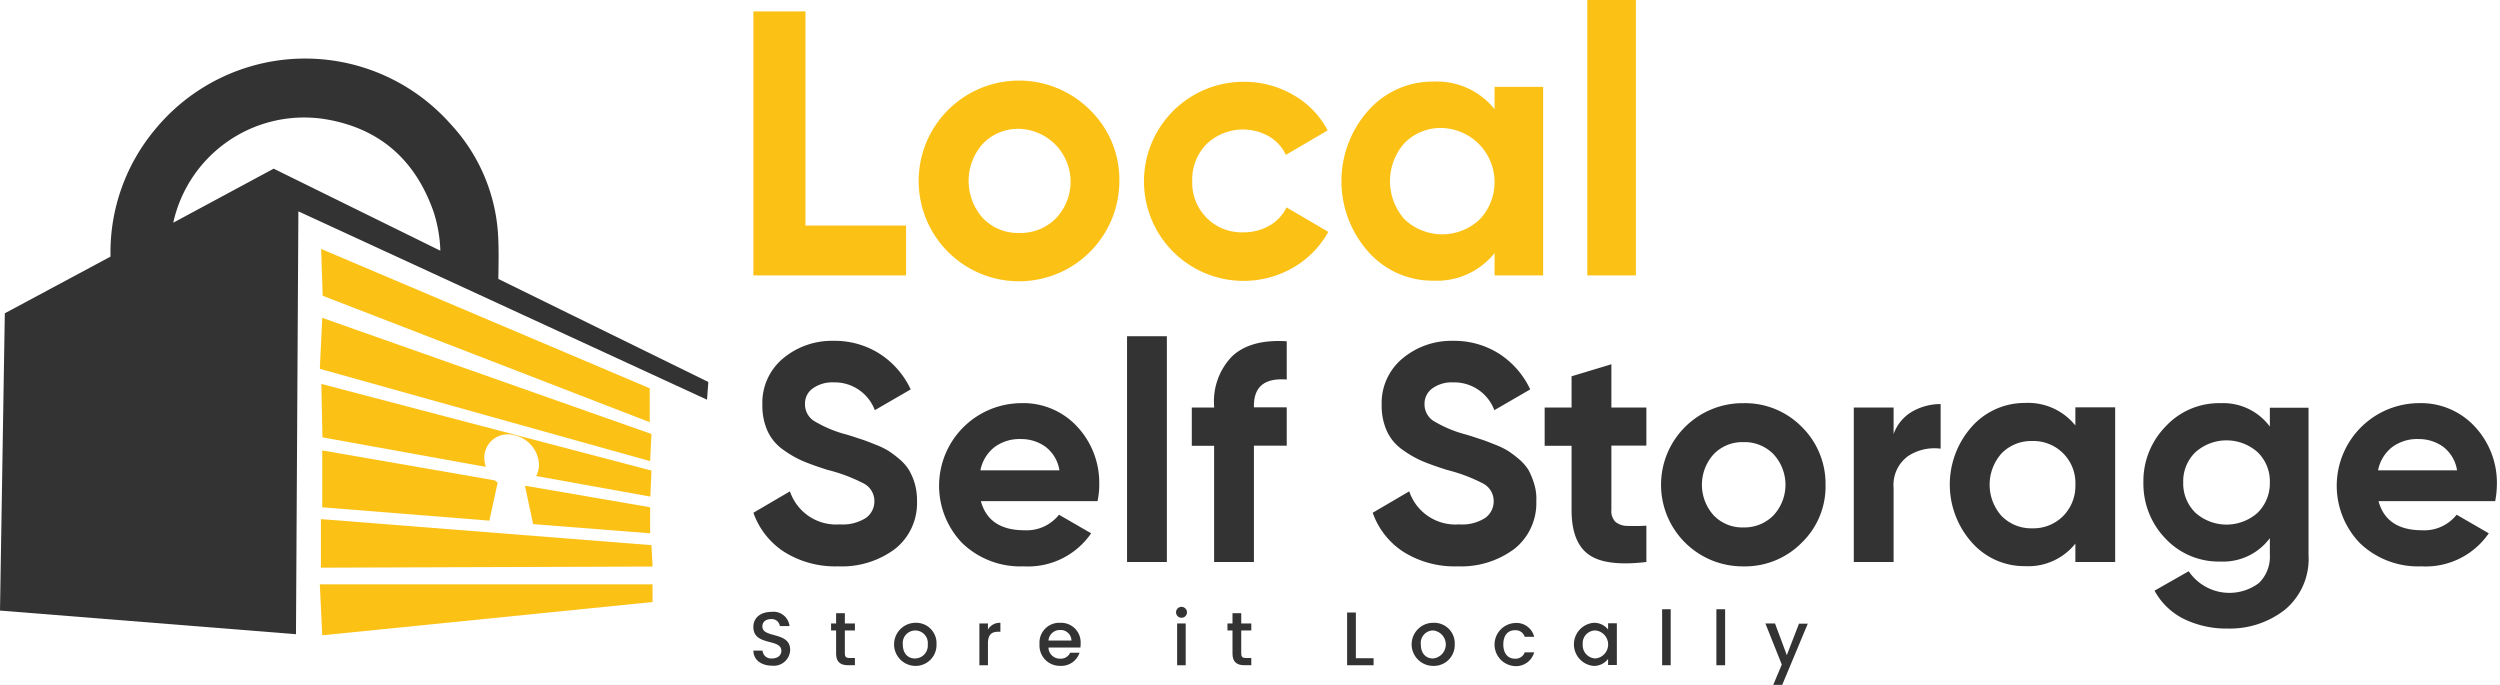 <svg xmlns="http://www.w3.org/2000/svg" xmlns:xlink="http://www.w3.org/1999/xlink" width="292" height="80" viewBox="0 0 292 80">
  <rect x="0" y="0" width="292" height="80" fill="#808080" stroke="none"/>
  <defs>
    <clipPath id="clip-lss-logo">
      <rect width="292" height="80"/>
    </clipPath>
  </defs>
  <g id="lss-logo" clip-path="url(#clip-lss-logo)">
    <rect width="292" height="80" fill="#fff"/>
    <g id="Local_Storage_Logo_Final-01-04" data-name="Local Storage Logo Final-01-04" transform="translate(-179.3 -353.1)">
      <g id="Group_532" data-name="Group 532" transform="translate(267.298 353.1)">
        <g id="Group_529" data-name="Group 529" transform="translate(0)">
          <path id="Path_1576" data-name="Path 1576" d="M529.781,383.314V358.3H523.7v30.84h17.835v-5.826Z" transform="translate(-523.7 -356.971)" fill="#fcc115"/>
          <path id="Path_1577" data-name="Path 1577" d="M619.7,393.673a11.721,11.721,0,1,0,3.4,8.253A11.337,11.337,0,0,0,619.7,393.673Zm-4.011,12.622a5.8,5.8,0,0,1-4.267,1.712,5.661,5.661,0,0,1-4.241-1.712,6.5,6.5,0,0,1,0-8.738,5.7,5.7,0,0,1,4.241-1.712,6.182,6.182,0,0,1,4.267,10.45Z" transform="translate(-580.356 -380.795)" fill="#fcc115"/>
          <path id="Path_1578" data-name="Path 1578" d="M718.785,405.166a4.954,4.954,0,0,1-2.018,2.146,6.069,6.069,0,0,1-3.066.767,5.738,5.738,0,0,1-4.241-1.686,5.815,5.815,0,0,1-1.686-4.293,5.892,5.892,0,0,1,1.686-4.344,6.16,6.16,0,0,1,7.256-.894,4.955,4.955,0,0,1,1.993,2.172l4.88-2.862a10.243,10.243,0,0,0-4.011-4.139,11.433,11.433,0,0,0-5.851-1.533,11.626,11.626,0,1,0,5.851,21.693,11.024,11.024,0,0,0,4.088-4.165Z" transform="translate(-656.517 -380.944)" fill="#fcc115"/>
          <path id="Path_1579" data-name="Path 1579" d="M810.386,391.013v2.606a8.644,8.644,0,0,0-7.18-3.219,10.023,10.023,0,0,0-7.563,3.373,12.408,12.408,0,0,0,0,16.506,9.985,9.985,0,0,0,7.563,3.373,8.644,8.644,0,0,0,7.18-3.219v2.606h5.672V391.013ZM808.648,406.5a6.395,6.395,0,0,1-8.764,0,6.7,6.7,0,0,1,0-8.943,5.931,5.931,0,0,1,4.369-1.737,6.327,6.327,0,0,1,4.395,10.68Z" transform="translate(-723.819 -380.87)" fill="#fcc115"/>
          <path id="Path_1580" data-name="Path 1580" d="M904.9,353.1v32.169h5.672V353.1Z" transform="translate(-807.5 -353.1)" fill="#fcc115"/>
        </g>
        <g id="Group_530" data-name="Group 530" transform="translate(0 39.272)">
          <path id="Path_1581" data-name="Path 1581" d="M542.557,525.61a7.039,7.039,0,0,0-.664-1.584,5.438,5.438,0,0,0-1.1-1.278,13.069,13.069,0,0,0-1.278-.971,9.216,9.216,0,0,0-1.584-.767c-.69-.281-1.226-.485-1.635-.613s-.971-.332-1.763-.562a14.263,14.263,0,0,1-3.807-1.61,2.309,2.309,0,0,1-1-1.942,2.149,2.149,0,0,1,.894-1.814,3.865,3.865,0,0,1,2.427-.715A5,5,0,0,1,537.881,517l4.19-2.427a9.966,9.966,0,0,0-3.628-4.165,9.778,9.778,0,0,0-5.391-1.508,8.9,8.9,0,0,0-5.877,2.044,6.734,6.734,0,0,0-2.427,5.468,7.1,7.1,0,0,0,.613,3.041,5.4,5.4,0,0,0,1.789,2.146,12.336,12.336,0,0,0,2.351,1.354c.792.332,1.737.664,2.862,1.022a19.3,19.3,0,0,1,4.267,1.61,2.31,2.31,0,0,1,1.2,2.07,2.372,2.372,0,0,1-.971,1.916,5.014,5.014,0,0,1-3.066.767,5.691,5.691,0,0,1-5.826-3.858l-4.267,2.5a8.982,8.982,0,0,0,3.6,4.574,11.232,11.232,0,0,0,6.311,1.686,10.359,10.359,0,0,0,6.643-2.044,6.821,6.821,0,0,0,2.555-5.57A7.159,7.159,0,0,0,542.557,525.61Z" transform="translate(-523.7 -508.363)" fill="#333"/>
          <path id="Path_1582" data-name="Path 1582" d="M627.3,546.931a9.627,9.627,0,0,0-2.581-6.8,8.564,8.564,0,0,0-6.567-2.734,9.649,9.649,0,0,0-6.848,16.353,9.773,9.773,0,0,0,7.18,2.708,8.935,8.935,0,0,0,7.87-3.858l-3.756-2.172a4.792,4.792,0,0,1-4.037,1.814c-2.76,0-4.471-1.124-5.085-3.4H627.1A8.751,8.751,0,0,0,627.3,546.931Zm-13.874-1.712a4.546,4.546,0,0,1,1.635-2.683,4.922,4.922,0,0,1,3.117-.945,4.857,4.857,0,0,1,2.836.894,4.27,4.27,0,0,1,1.635,2.76h-9.224Z" transform="translate(-586.907 -529.581)" fill="#333"/>
          <path id="Path_1583" data-name="Path 1583" d="M694.5,506.8v26.369h4.65V506.8Z" transform="translate(-650.859 -506.8)" fill="#333"/>
          <path id="Path_1584" data-name="Path 1584" d="M735.189,513.48v-4.471c-2.811-.179-4.931.409-6.362,1.737a7.55,7.55,0,0,0-2.121,5.826v.179H724.1v4.471h2.606V534.79h4.65V521.2h3.833v-4.471h-3.833v-.179Q731.356,513.173,735.189,513.48Z" transform="translate(-672.896 -508.421)" fill="#333"/>
          <path id="Path_1585" data-name="Path 1585" d="M825.657,525.61a8.5,8.5,0,0,0-.639-1.584,5.435,5.435,0,0,0-1.1-1.278,13.069,13.069,0,0,0-1.278-.971,9.22,9.22,0,0,0-1.584-.767c-.69-.281-1.226-.485-1.635-.613s-.971-.332-1.763-.562a14.262,14.262,0,0,1-3.807-1.61,2.309,2.309,0,0,1-1-1.942,2.216,2.216,0,0,1,.894-1.814,3.865,3.865,0,0,1,2.427-.715A5,5,0,0,1,821.006,517l4.19-2.427a9.966,9.966,0,0,0-3.628-4.165,9.778,9.778,0,0,0-5.391-1.508,8.9,8.9,0,0,0-5.877,2.044,6.755,6.755,0,0,0-2.453,5.468,7.1,7.1,0,0,0,.613,3.041,5.394,5.394,0,0,0,1.789,2.146,12.336,12.336,0,0,0,2.351,1.354c.792.332,1.737.664,2.862,1.022a19.3,19.3,0,0,1,4.267,1.61,2.31,2.31,0,0,1,1.2,2.07,2.372,2.372,0,0,1-.971,1.916,4.963,4.963,0,0,1-3.066.767,5.691,5.691,0,0,1-5.826-3.858l-4.267,2.5a8.981,8.981,0,0,0,3.6,4.574,11.233,11.233,0,0,0,6.311,1.686,10.408,10.408,0,0,0,6.643-2.044,6.821,6.821,0,0,0,2.555-5.57A5.691,5.691,0,0,0,825.657,525.61Z" transform="translate(-734.465 -508.363)" fill="#333"/>
          <path id="Path_1586" data-name="Path 1586" d="M897.281,529.131v-4.471h-4.088V519.6l-4.65,1.405v3.654H885.4v4.471h3.143v7.512c0,2.478.664,4.216,1.967,5.161,1.3.971,3.577,1.278,6.771.894v-4.241c-.894.051-1.635.051-2.248.026a2.179,2.179,0,0,1-1.38-.485,1.8,1.8,0,0,1-.46-1.38V529.1h4.088Z" transform="translate(-792.982 -516.329)" fill="#333"/>
          <path id="Path_1587" data-name="Path 1587" d="M955.327,540.16a9.291,9.291,0,0,0-6.8-2.76,9.531,9.531,0,1,0,0,19.061,9.291,9.291,0,0,0,6.8-2.76,9.117,9.117,0,0,0,2.785-6.771A9.314,9.314,0,0,0,955.327,540.16Zm-3.3,10.348a4.758,4.758,0,0,1-3.5,1.405,4.621,4.621,0,0,1-3.475-1.405,5.327,5.327,0,0,1,0-7.154,4.661,4.661,0,0,1,3.475-1.405,4.719,4.719,0,0,1,3.5,1.405,5.255,5.255,0,0,1,0,7.154Z" transform="translate(-832.887 -529.581)" fill="#333"/>
          <path id="Path_1588" data-name="Path 1588" d="M1033.5,538.694a4.949,4.949,0,0,0-2.146,2.606v-3.092h-4.65v18.039h4.65v-8.636a4.169,4.169,0,0,1,1.686-3.73,5.613,5.613,0,0,1,3.807-.869V537.8A6.682,6.682,0,0,0,1033.5,538.694Z" transform="translate(-898.179 -529.879)" fill="#333"/>
          <path id="Path_1589" data-name="Path 1589" d="M1085.266,537.811v2.121a7.062,7.062,0,0,0-5.877-2.632,8.252,8.252,0,0,0-6.209,2.759,10.173,10.173,0,0,0,0,13.542,8.174,8.174,0,0,0,6.209,2.76,7.029,7.029,0,0,0,5.877-2.632v2.146h4.65V537.811Zm-1.431,12.7a4.891,4.891,0,0,1-3.6,1.431,4.833,4.833,0,0,1-3.577-1.431,5.486,5.486,0,0,1,0-7.333,4.833,4.833,0,0,1,3.577-1.431,4.9,4.9,0,0,1,5.034,5.085A4.987,4.987,0,0,1,1083.835,550.51Z" transform="translate(-930.862 -529.507)" fill="#333"/>
          <path id="Path_1590" data-name="Path 1590" d="M1173.869,537.885v2.249a6.776,6.776,0,0,0-5.774-2.734,8.478,8.478,0,0,0-6.388,2.708,9.106,9.106,0,0,0-2.606,6.541,9.207,9.207,0,0,0,2.581,6.567,8.525,8.525,0,0,0,6.413,2.683,6.809,6.809,0,0,0,5.774-2.734v1.942a4.272,4.272,0,0,1-1.277,3.3,5.737,5.737,0,0,1-8.2-1.38L1160.4,559.3a7.9,7.9,0,0,0,3.424,3.3,11.341,11.341,0,0,0,5.136,1.124,10.421,10.421,0,0,0,6.669-2.2,7.714,7.714,0,0,0,2.76-6.388v-17.2h-4.523Zm-1.431,12.316a5.46,5.46,0,0,1-7.256,0,4.774,4.774,0,0,1-1.431-3.552,4.717,4.717,0,0,1,1.431-3.526,5.46,5.46,0,0,1,7.256,0,4.717,4.717,0,0,1,1.431,3.526A4.815,4.815,0,0,1,1172.438,550.2Z" transform="translate(-996.749 -529.581)" fill="#333"/>
          <path id="Path_1591" data-name="Path 1591" d="M1266.2,546.931a9.627,9.627,0,0,0-2.581-6.8,8.564,8.564,0,0,0-6.567-2.734,9.649,9.649,0,0,0-6.848,16.353,9.813,9.813,0,0,0,7.18,2.708,8.935,8.935,0,0,0,7.87-3.858l-3.756-2.172a4.793,4.793,0,0,1-4.037,1.814c-2.759,0-4.471-1.124-5.085-3.4H1266A10.65,10.65,0,0,0,1266.2,546.931Zm-13.874-1.712a4.547,4.547,0,0,1,1.635-2.683,4.922,4.922,0,0,1,3.117-.945,4.856,4.856,0,0,1,2.836.894,4.269,4.269,0,0,1,1.635,2.76h-9.224Z" transform="translate(-1062.562 -529.581)" fill="#333"/>
        </g>
        <g id="Group_531" data-name="Group 531" transform="translate(0 70.878)">
          <path id="Path_1592" data-name="Path 1592" d="M524.748,634.512c0-.588.46-.869,1.022-.869a.953.953,0,0,1,1.022.818h1.124a1.878,1.878,0,0,0-2.1-1.661c-1.252,0-2.121.664-2.121,1.763,0,2.274,3.27,1.3,3.27,2.785,0,.511-.409.894-1.1.894a1,1,0,0,1-1.1-.92H523.7c0,1.1.945,1.763,2.172,1.763a1.91,1.91,0,0,0,2.121-1.814C528.018,635.048,524.748,635.917,524.748,634.512Z" transform="translate(-523.7 -632.212)" fill="#333"/>
          <path id="Path_1593" data-name="Path 1593" d="M561.985,635.419V634.6H560.81v-1.2h-1.022v1.2H559.2v.818h.588v2.708c0,1,.537,1.354,1.405,1.354h.792v-.843h-.613c-.434,0-.562-.153-.562-.511v-2.708Z" transform="translate(-550.129 -632.659)" fill="#333"/>
          <path id="Path_1594" data-name="Path 1594" d="M590.478,637.8a2.518,2.518,0,0,0-.051,5.034,2.442,2.442,0,0,0,2.53-2.53A2.381,2.381,0,0,0,590.478,637.8Zm-.051,4.165c-.767,0-1.405-.537-1.405-1.635a1.466,1.466,0,1,1,2.913,0A1.5,1.5,0,0,1,590.427,641.965Z" transform="translate(-571.571 -635.935)" fill="#333"/>
          <path id="Path_1595" data-name="Path 1595" d="M628,638.592v-.715h-1v4.88h1V640.2c0-1.048.46-1.354,1.2-1.354h.255V637.8A1.586,1.586,0,0,0,628,638.592Z" transform="translate(-600.606 -635.935)" fill="#333"/>
          <path id="Path_1596" data-name="Path 1596" d="M659.3,640.2a2.287,2.287,0,0,0-2.376-2.4,2.315,2.315,0,0,0-2.427,2.5,2.376,2.376,0,0,0,2.427,2.53,2.25,2.25,0,0,0,2.249-1.533h-1.1a1.18,1.18,0,0,1-1.15.69,1.324,1.324,0,0,1-1.38-1.3h3.73A3.1,3.1,0,0,0,659.3,640.2Zm-3.756-.332a1.329,1.329,0,0,1,1.329-1.226,1.259,1.259,0,0,1,1.354,1.226Z" transform="translate(-621.079 -635.935)" fill="#333"/>
          <path id="Path_1597" data-name="Path 1597" d="M717.539,630.5a.639.639,0,1,0,.639.639A.649.649,0,0,0,717.539,630.5Zm-.511,1.942v4.88h1v-4.88Z" transform="translate(-667.536 -630.5)" fill="#333"/>
          <path id="Path_1598" data-name="Path 1598" d="M743.185,635.419V634.6H742.01v-1.2h-1.022v1.2H740.4v.818h.588v2.708c0,1,.537,1.354,1.405,1.354h.792v-.843h-.613c-.434,0-.562-.153-.562-.511v-2.708Z" transform="translate(-685.031 -632.659)" fill="#333"/>
          <path id="Path_1599" data-name="Path 1599" d="M796.122,638.44V633.1H795.1v6.158h3.092v-.818Z" transform="translate(-725.755 -632.436)" fill="#333"/>
          <path id="Path_1600" data-name="Path 1600" d="M827.278,637.8a2.517,2.517,0,0,0-.026,5.034,2.442,2.442,0,0,0,2.53-2.53A2.4,2.4,0,0,0,827.278,637.8Zm-.051,4.165c-.766,0-1.405-.537-1.405-1.635a1.457,1.457,0,0,1,1.431-1.635,1.642,1.642,0,0,1-.026,3.271Z" transform="translate(-747.866 -635.935)" fill="#333"/>
          <path id="Path_1601" data-name="Path 1601" d="M864.876,642.065c-.818,0-1.354-.613-1.354-1.661,0-1.073.536-1.661,1.354-1.661a1.114,1.114,0,0,1,1.15.766h1.1a2.119,2.119,0,0,0-2.249-1.61,2.521,2.521,0,0,0,0,5.034,2.195,2.195,0,0,0,2.249-1.61h-1.1A1.138,1.138,0,0,1,864.876,642.065Z" transform="translate(-775.933 -636.009)" fill="#333"/>
          <path id="Path_1602" data-name="Path 1602" d="M902.786,637.877v.715a2.057,2.057,0,0,0-1.686-.792,2.528,2.528,0,0,0-.026,5.034,2.054,2.054,0,0,0,1.712-.818v.715h1.022v-4.88h-1.022Zm-1.482,4.088a1.547,1.547,0,0,1-1.482-1.661,1.486,1.486,0,0,1,1.482-1.61,1.643,1.643,0,0,1,0,3.271Z" transform="translate(-802.958 -635.935)" fill="#333"/>
          <path id="Path_1603" data-name="Path 1603" d="M939.1,631.6v6.541h1V631.6Z" transform="translate(-832.961 -631.319)" fill="#333"/>
          <path id="Path_1604" data-name="Path 1604" d="M963.9,631.6v6.541h1.022V631.6Z" transform="translate(-851.425 -631.319)" fill="#333"/>
          <path id="Path_1605" data-name="Path 1605" d="M990.235,638.1l-1.431,3.7-1.38-3.7H986.3l1.916,4.8-1,2.376h1.048l2.99-7.154h-1.022Z" transform="translate(-868.101 -636.158)" fill="#333"/>
        </g>
      </g>
      <g id="Group_533" data-name="Group 533" transform="translate(179.3 359.937)">
        <path id="Path_1606" data-name="Path 1606" d="M237.505,405.6c.026-1.84.077-3.654-.051-5.468a20.79,20.79,0,0,0-5.545-12.648,22.692,22.692,0,0,0-34.545.715,22.382,22.382,0,0,0-5.161,14.462v.332l-12.341,6.618-.562,34.724,34.57,2.76.281-49.39,47.729,22,.153-2.07ZM211.264,392.72l-11.728,6.311a15.653,15.653,0,0,1,17.63-12.111c6.413,1.022,10.629,4.727,12.775,10.834a16.351,16.351,0,0,1,.792,4.548Z" transform="translate(-179.3 -379.856)" fill="#333"/>
        <path id="Path_1607" data-name="Path 1607" d="M325.781,498.4l38.454,13.568-.153,3.168L325.5,504.353Z" transform="translate(-288.144 -468.111)" fill="#fcc115"/>
        <path id="Path_1608" data-name="Path 1608" d="M364.756,538.718l-.128,3.041-13.338-2.4a2.842,2.842,0,0,0,.332-1.329,3.683,3.683,0,0,0-3.194-3.5,2.721,2.721,0,0,0-3.194,2.708,3.6,3.6,0,0,0,.179,1.048l-19.087-3.449L326.2,528.6Z" transform="translate(-288.666 -490.594)" fill="#fcc115"/>
        <path id="Path_1609" data-name="Path 1609" d="M346.76,562.5a2.891,2.891,0,0,0,.332.255l-.971,4.446L326.6,565.643V559Z" transform="translate(-288.963 -513.227)" fill="#fcc115"/>
        <path id="Path_1610" data-name="Path 1610" d="M433.915,577.7v3.041l-13.67-1.073h0l-.945-4.446c.026,0,.051-.026.077-.026Z" transform="translate(-357.978 -525.288)" fill="#fcc115"/>
        <path id="Path_1611" data-name="Path 1611" d="M326,590.4l38.608,3.041.128,2.5L326,596.072Z" transform="translate(-288.517 -536.604)" fill="#fcc115"/>
        <path id="Path_1612" data-name="Path 1612" d="M325.5,620.2h38.863v2.07l-38.582,3.884Z" transform="translate(-288.144 -558.79)" fill="#fcc115"/>
        <path id="Path_1613" data-name="Path 1613" d="M326.279,472.368l38.2,14.768v-3.96L326.1,466.9Z" transform="translate(-288.591 -444.66)" fill="#fcc115"/>
      </g>
    </g>
  </g>
</svg>
